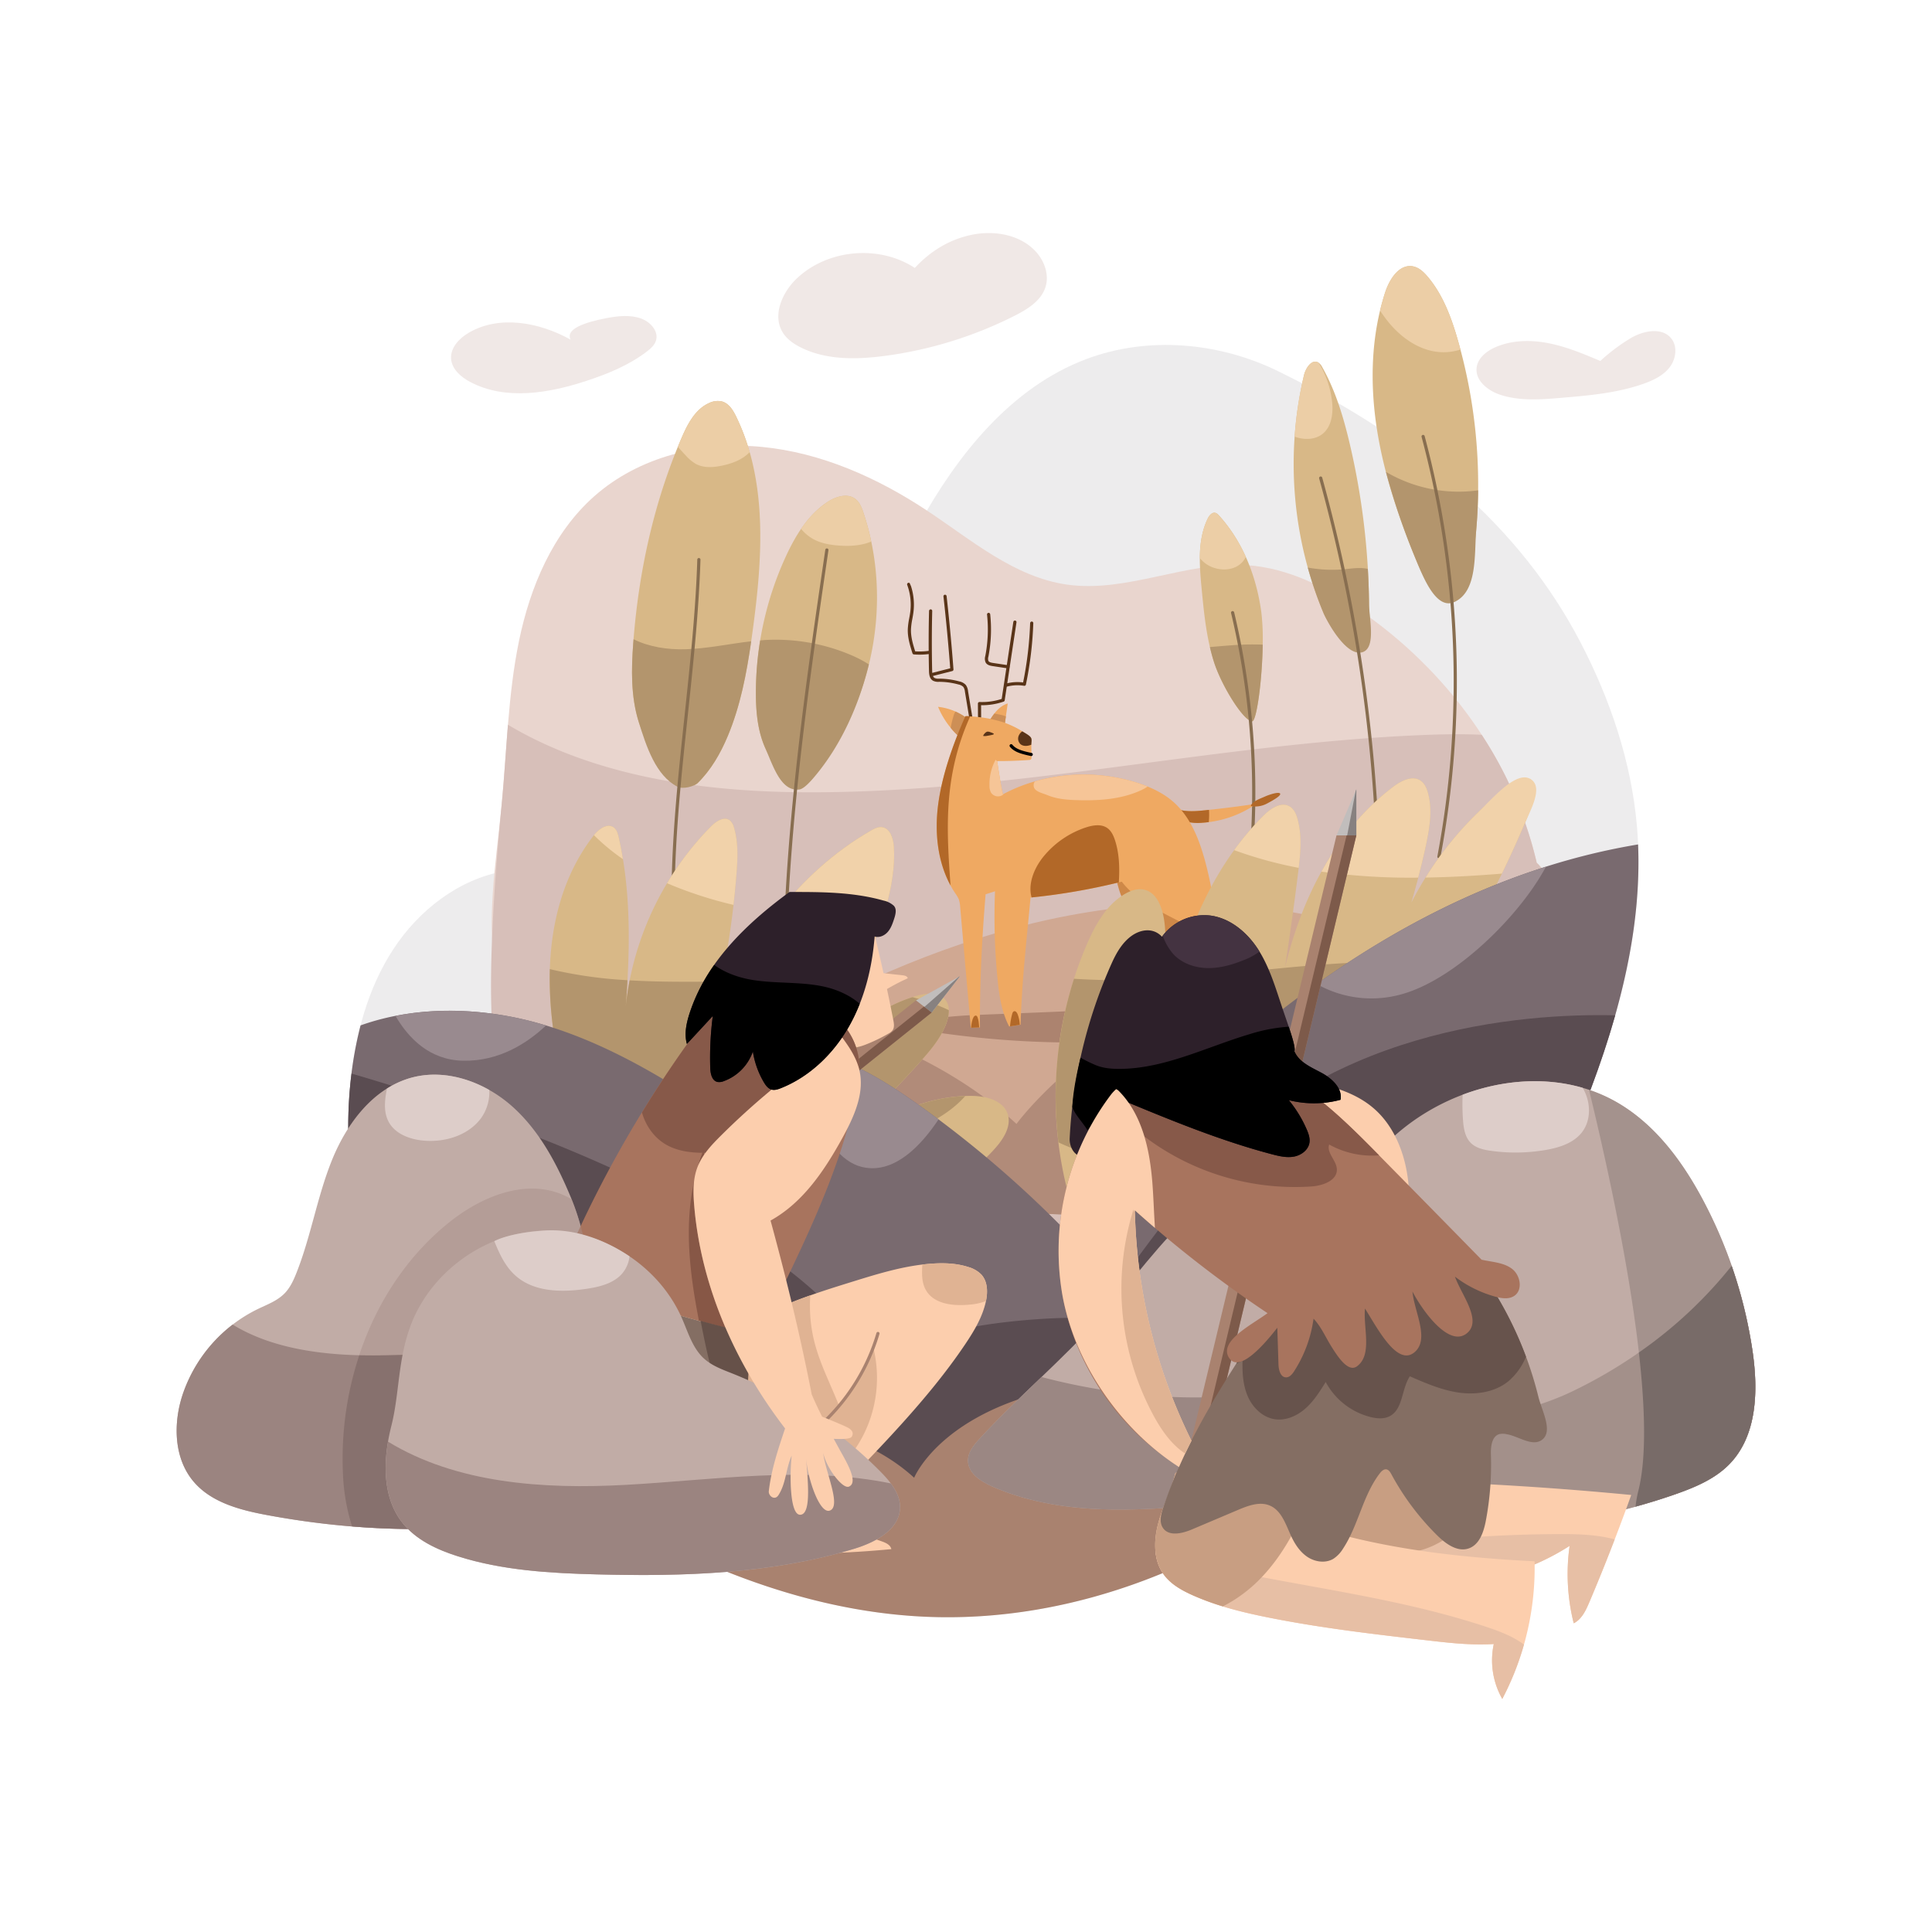 <svg xmlns="http://www.w3.org/2000/svg" width="1080" height="1080" viewBox="0 0 1080 1080">
  <title>Prehistoric Wild Animal Hunting</title>
  <g>
    <path d="M714.416,207.473c-33.052-16.175-72.707-19.72-107.15-6.762-42.043,15.815-72.044,53.475-93.741,92.81s-37.382,82.043-62.6,119.215-63.02,69.448-107.785,73.2c-20.393,1.708-41.14-2.583-61.284,1.031-25.621,4.6-47.85,21.955-62.066,43.759S198.719,578.45,196,604.34c-5.755,54.833,7.052,112.317,39.819,156.658,23.059,31.207,54.833,54.884,87.819,75.319,58.424,36.194,123.859,64.077,192.505,67.4,84.787,4.109,168.953-30.4,233.357-85.7s110.1-130.085,139.881-209.577c17.536-46.81,29.972-96.669,25.691-146.474-3.1-36.062-14.938-71.035-31.685-103.124C849.907,294.694,792.806,245.832,714.416,207.473Z" fill="#edeced"/>
    <path d="M859.066,482.393c-13.185-57.494-50.618-108.224-99.329-141.487-18.751-12.805-39.86-23.4-62.515-24.965-33.858-2.342-67.152,15.625-100.752,10.853-29.438-4.18-53.318-24.837-78.092-41.266-27.874-18.49-59.391-32.557-92.687-35.728s-68.518,5.462-93.547,27.651c-23.125,20.5-35.783,50.574-42.021,80.842s-6.754,61.377-9.747,92.135c-3.207,32.957-9.244,66.476-2.329,98.86,2.436,11.393,6.532,22.583,13.366,32.02,11.647,16.08,30.1,25.692,48.425,33.343,101.138,42.225,215.628,40.794,323.58,21.861,51.127-8.968,102.494-22.06,146.785-49.132,19.981-12.21,38.826-27.819,49.216-48.808S870.058,490.385,859.066,482.393Z" fill="#e9d5ce"/>
    <path d="M859.066,482.393a222.8,222.8,0,0,0-30.776-71.635c-11-.539-22.071-.316-33.061.136-116,4.772-230.5,32.813-346.6,31.982-56.913-.408-116.435-8.974-164.674-37.73-1.24,15.085-2.115,30.225-3.58,45.282-3.207,32.957-9.746,110.381-2.832,142.765,2.436,11.392,6.532,22.583,13.367,32.02,11.646,16.08,30.1,25.692,48.424,33.342,101.138,42.226,215.629,40.8,323.58,21.862,51.128-8.968,102.494-22.061,146.785-49.132,19.981-12.21,38.826-27.819,49.216-48.809S870.058,490.385,859.066,482.393Z" fill="#d7bfb9"/>
    <path d="M705.862,360.359c-.284,19.958-3.439,43.088-5.938,42.875-4.98-.389-17.122-20.028-21.3-33.162-.886-2.765-1.63-5.548-2.286-8.366-2.482-10.6-3.545-21.518-4.591-32.365-1.276-13.294-2.428-27.367,3.35-39.4.869-1.79,2.5-3.793,4.4-3.226a4.423,4.423,0,0,1,1.879,1.4c13.488,14.783,21.039,34.315,23.715,54.149A127.576,127.576,0,0,1,705.862,360.359Z" fill="#d8b887"/>
    <path d="M705.862,360.359c-.284,19.958-3.439,43.088-5.938,42.875-4.98-.389-17.122-20.028-21.3-33.162-.886-2.765-1.63-5.548-2.286-8.366,3.6-.284,8.011-.692,11.415-.922A143.715,143.715,0,0,1,705.862,360.359Z" fill="#b3956d"/>
    <path d="M763.145,360.214c-3.135,5.229-7.777.555-12.239-3.605s-8.768-8.438-11.121-14.065a216.34,216.34,0,0,1-10.844-132.812c.971-4.052,4.382-9.168,7.994-7.095a6.659,6.659,0,0,1,2.242,2.675c7.514,13.3,11.9,28.125,15.392,43A407.777,407.777,0,0,1,765.3,337.675C765.375,345.781,767.257,353.358,763.145,360.214Z" fill="#d8b887"/>
    <path d="M765.3,337.675c-.057-6.555-.3-13.107-.679-19.648-3.781-.924-8.232-.332-12.238.092a75.187,75.187,0,0,1-21.319-.852,212.474,212.474,0,0,0,8.717,25.277c2.353,5.627,13.11,24.927,21.928,22.009C769.331,362.032,765.375,345.781,765.3,337.675Z" fill="#b3956d"/>
    <path d="M813.029,336.5c-10.757-1.271-16.939-12.6-21.068-22.611-9.82-23.83-18.253-48.4-22.236-73.872s-3.378-51.96,4.558-76.484c2.406-7.438,7.889-16.092,15.57-14.642,3.338.632,5.986,3.138,8.183,5.728,8.612,10.143,13.32,22.99,16.982,35.783a293.469,293.469,0,0,1,10.213,105.761C824.064,309.651,821.074,324.574,813.029,336.5Z" fill="#d8b887"/>
    <path d="M826.28,274.1a80.148,80.148,0,0,1-51.528-10.308,388.843,388.843,0,0,0,17.209,50.105c4.129,10.015,11.222,27.126,21.068,22.611,13.079-6,11.035-26.852,12.2-40.337Q826.184,285.155,826.28,274.1Z" fill="#b3956d"/>
    <path d="M693.376,524.115a.94.94,0,0,1-.166-.015.887.887,0,0,1-.705-1.037,432.47,432.47,0,0,0-4.334-180.388.887.887,0,0,1,1.724-.415A434.261,434.261,0,0,1,694.246,523.4.886.886,0,0,1,693.376,524.115Z" fill="#886e50"/>
    <path d="M770.744,505.93a.886.886,0,0,1-.886-.884,895.77,895.77,0,0,0-32.435-237.574.886.886,0,0,1,1.708-.474,897.521,897.521,0,0,1,32.5,238.044.885.885,0,0,1-.885.888Z" fill="#886e50"/>
    <path d="M804.359,479.79a.864.864,0,0,1-.166-.016.886.886,0,0,1-.7-1.035,529.243,529.243,0,0,0-8.821-234.518.886.886,0,0,1,1.712-.461,531.031,531.031,0,0,1,8.85,235.308A.886.886,0,0,1,804.359,479.79Z" fill="#886e50"/>
    <path d="M816.389,195.409c-.447-1.67-.895-3.342-1.371-5-3.662-12.793-8.37-25.64-16.982-35.783-2.2-2.59-4.845-5.1-8.183-5.728-7.681-1.45-13.164,7.2-15.57,14.642-1.075,3.318-2,6.678-2.816,10.062,1.216,1.867,2.49,3.695,3.872,5.452,6.408,8.151,15.072,14.948,25.2,17.159A30.571,30.571,0,0,0,816.389,195.409Z" fill="#eccea6"/>
    <path d="M739.2,206.387a33.535,33.535,0,0,0-2.167-3.679c-.035-.019-.063-.05-.1-.071-3.612-2.073-7.023,3.043-7.994,7.095a210.8,210.8,0,0,0-5.246,34.324c.147.057.29.122.439.175,4.9,1.721,10.742,1.658,14.9-1.464,5.422-4.076,6.374-11.864,5.565-18.6A53.4,53.4,0,0,0,739.2,206.387Z" fill="#eccea6"/>
    <path d="M679.5,286.711c-1.906-.564-3.538,1.437-4.4,3.229-3.3,6.866-4.337,14.392-4.386,22.06A20.982,20.982,0,0,0,673,314.3c6.328,5.369,17.231,5.691,22.2-.961a12.662,12.662,0,0,0,1.2-2.014,87.485,87.485,0,0,0-15.035-23.2A4.427,4.427,0,0,0,679.5,286.711Z" fill="#eccea6"/>
    <path d="M894.581,201.779c-9.366-3.948-18.809-7.924-28.78-9.9s-20.629-1.843-29.936,2.247c-4.98,2.189-9.874,6.132-10.437,11.545-.737,7.105,6.237,12.655,13,14.934,10.985,3.7,22.917,2.759,34.465,1.781,15.509-1.319,31.218-2.676,45.891-7.874,5.485-1.943,11-4.581,14.556-9.187s4.542-11.629.885-16.158c-5.124-6.346-15.356-4.361-22.42-.279A106.112,106.112,0,0,0,894.581,201.779Z" fill="#f0e8e6"/>
    <path d="M384.867,435.738c-13.846-5.191-23.56-18.348-27.913-32.481s-4.053-29.249-2.945-43.994c2.949-39.276,11.429-78.3,27.01-114.48,3.338-7.752,7.58-15.959,15.27-19.439a10.865,10.865,0,0,1,7.483-.873c3.776,1.132,6.048,4.9,7.772,8.445,17.593,36.206,14.721,78.7,9.349,118.6-2.746,20.378-6.1,40.909-14.039,59.88-4.069,9.72-9.412,19.074-16.957,26.434C388.3,439.387,384.291,439.4,384.867,435.738Z" fill="#d8b887"/>
    <path d="M450.409,438.719c-10.242-2.5-18.321-10.888-22.611-20.517s-5.259-20.4-5.253-30.943A182.981,182.981,0,0,1,439.29,311.05c5.418-11.755,12.462-23.326,23.276-30.433,4.668-3.067,11.155-5.1,15.587-1.7,2.4,1.842,3.563,4.845,4.525,7.717,16.5,49.294,5.526,106.828-27.958,146.589C452.626,435.709,449.651,438.371,450.409,438.719Z" fill="#d8b887"/>
    <path d="M485.711,371.4a67.5,67.5,0,0,0-9.84-5.158,107.5,107.5,0,0,0-47.614-8.5c-1.107.055-2.21.161-3.314.249a181.967,181.967,0,0,0-2.4,29.267c-.006,10.541.96,21.316,5.253,30.943s8.67,24.574,19.11,23.111c2.536-.355,6.332-4.655,8.426-7.142C470.339,416.355,480.194,394.011,485.711,371.4Z" fill="#b3956d"/>
    <path d="M419.922,358.479c-12.293,1.409-24.473,4.105-36.844,4.464-9.841.284-20.214-1.269-28.908-5.6-.051.639-.113,1.279-.161,1.92-1.108,14.745-1.409,29.863,2.945,43.994s9.629,30.252,21.71,36.5c3.291,1.7,9.631-.367,11.233-1.927,7.545-7.36,12.888-16.714,16.957-26.434C413.888,394.582,417.319,376.546,419.922,358.479Z" fill="#b3956d"/>
    <path d="M438.766,579.2a.888.888,0,0,1-.885-.861c-2.695-92.711,11.2-187.427,23.468-270.994a.886.886,0,1,1,1.753.256c-12.252,83.5-26.14,178.131-23.448,270.686a.889.889,0,0,1-.861.913Z" fill="#886e50"/>
    <path d="M382.149,565.662a1.612,1.612,0,0,1-.238-.019c-1.245-.188-2.036-1.275-2.348-3.231C371.123,508.618,377,453.4,382.683,400c3.043-28.591,6.189-58.155,7.113-87.2a.874.874,0,0,1,.914-.859.887.887,0,0,1,.857.914c-.925,29.112-4.076,58.711-7.122,87.335-5.67,53.283-11.535,108.381-3.131,161.943a6.218,6.218,0,0,0,.13.628.875.875,0,0,1,.355-.356,1.254,1.254,0,0,1,1.514.152,1.954,1.954,0,0,1,.229,2.184A1.546,1.546,0,0,1,382.149,565.662Z" fill="#886e50"/>
    <path d="M482.678,286.632c-.962-2.872-2.12-5.875-4.525-7.717-4.432-3.4-10.919-1.365-15.587,1.7a54.157,54.157,0,0,0-14.73,15.06,23.794,23.794,0,0,0,6.526,5.533c4.7,2.663,10.206,3.506,15.6,3.828,5.7.343,11.916-.11,17.062-2.309A144.045,144.045,0,0,0,482.678,286.632Z" fill="#eccea6"/>
    <path d="M411.544,232.916c-1.724-3.546-4-7.313-7.772-8.445a10.865,10.865,0,0,0-7.483.873c-7.69,3.48-11.932,11.687-15.27,19.439-.713,1.655-1.395,3.324-2.08,4.992,1.446,1.652,2.915,3.282,4.431,4.866a23.423,23.423,0,0,0,5.659,4.715c4.3,2.311,9.52,1.977,14.3,1,5.074-1.032,10.14-2.78,14.12-6.1a19.718,19.718,0,0,0,1.611-1.525A121.445,121.445,0,0,0,411.544,232.916Z" fill="#eccea6"/>
    <path d="M358.4,623.338C450.634,557.29,557.959,503.946,671.4,505.044c58.166.557,118.843,17.3,159.389,59.014,20.452,21.043,35.045,54.051,20.043,79.269-10.389,17.46-31.5,25.154-51.377,29.386-33.249,7.083-67.472,8.086-101.47,8.206-101.387.358-202.628-6.9-303.757-14.161C365.575,664.7,336,662.4,310.541,649.1,317.706,638.042,324.873,626.985,358.4,623.338Z" fill="#d0a892"/>
    <path d="M806.62,543.611c-12.854-4.828-31.224-7.366-57.208-5.969-120.231,6.464-181.182,90.636-181.182,90.636C531.9,594.975,486.544,577,447.385,567.3c-19.931,10.754-39.373,22.51-58.266,34.94,16.469,25.471,35.374,54.455,44.353,67.312,88.073,6.207,176.235,11.673,264.508,11.362,17.2-.061,34.456-.352,51.616-1.537,33.836-30.527,77.54-70.542,77.54-70.542s13.175-24.092,4.084-44.322c-.147-.152-.289-.31-.436-.46A165.924,165.924,0,0,0,806.62,543.611Z" fill="#b18b79"/>
    <path d="M545.389,567.371a273,273,0,0,0-31.053,3.058c.833,4.648,6.527,6.322,11.2,6.992a534.309,534.309,0,0,0,167.353-2.583c3.3-.575,6.774-1.267,9.28-3.493s3.494-6.512,1.149-8.906c-1.416-1.445-3.577-1.815-5.589-2.026-10.545-1.126-21.184-.089-31.757.747C621.2,564.7,576.231,566.107,545.389,567.371Z" fill="#ac836f"/>
    <path d="M623.486,487.83a56.743,56.743,0,0,0,17.888,34.412,5.33,5.33,0,0,1,1.724,2.214,5.081,5.081,0,0,1-.236,2.8q-6.548,23.541-13.1,47.077l10.058.438c5.547-21.929,18.02-41.665,23.158-63.692a23.109,23.109,0,0,0,.807-7.244,19.145,19.145,0,0,0-3.935-9.307c-5.287-7.293-13.76-12.52-22.764-12.716C630.565,481.67,623.061,484.514,623.486,487.83Z" fill="#ce8848"/>
    <path d="M657.373,452.038c5.087,1.942,10.737,1.484,16.154.926q14.457-1.493,28.834-3.647A59.667,59.667,0,0,1,672.2,459.912a27.185,27.185,0,0,1-10.445-.991C658.419,457.8,655.345,455.54,657.373,452.038Z" fill="#efa962"/>
    <path d="M675.839,452.7c-.77.084-1.539.188-2.312.267-5.417.558-11.067,1.016-16.154-.926-2.028,3.5,1.046,5.765,4.384,6.883a27.185,27.185,0,0,0,10.445.991c1.175-.076,2.343-.2,3.508-.351A41.964,41.964,0,0,0,675.839,452.7Z" fill="#b26828"/>
    <path d="M552.025,404.661c2.8-4.725,6.052-9.823,11.3-11.415q-.99,6.988-1.984,13.987a34.091,34.091,0,0,0-8.778-1.552C552.919,405.721,553.27,405.762,552.025,404.661Z" fill="#efa962"/>
    <g>
      <path d="M552.739,405.693a34.013,34.013,0,0,1,8.6,1.54q.481-3.382.958-6.762a15.469,15.469,0,0,0-1.747-.6c-1.542-.422-3.129-.67-4.695-.985a52.655,52.655,0,0,0-3.834,5.776C553.052,405.57,552.99,405.7,552.739,405.693Z" fill="#cd8f56"/>
      <path d="M552.739,405.693c-.058,0-.115-.011-.174-.012C552.626,405.686,552.686,405.693,552.739,405.693Z" fill="#cd8f56"/>
    </g>
    <path d="M540.527,401.515c-.372.957-.744,1.879-1.17,2.765A37.636,37.636,0,0,1,535.263,411a41.964,41.964,0,0,1-3.811-4.13,45.9,45.9,0,0,1-7.072-11.752,32.932,32.932,0,0,1,9.749,2.641.549.549,0,0,1,.141.071c.443.2.9.408,1.33.639a4.276,4.276,0,0,1,.407.212c.461.231.9.479,1.347.745a15.376,15.376,0,0,1,1.365.833C539.34,400.647,539.942,401.072,540.527,401.515Z" fill="#efa962"/>
    <path d="M540.527,401.515c-.372.957-.744,1.879-1.17,2.765A37.636,37.636,0,0,1,535.263,411a41.964,41.964,0,0,1-3.811-4.13,46.083,46.083,0,0,1,1.436-6.15,9.967,9.967,0,0,1,1.241-2.961.549.549,0,0,1,.141.071c.443.2.9.408,1.33.639a4.276,4.276,0,0,1,.407.212c.461.231.9.479,1.347.745a15.376,15.376,0,0,1,1.365.833C539.34,400.647,539.942,401.072,540.527,401.515Z" fill="#cd8f56"/>
    <g>
      <path d="M547.628,410.164a.885.885,0,0,1-.886-.881l-.084-15.971a.887.887,0,0,1,.271-.641.826.826,0,0,1,.65-.249,35.211,35.211,0,0,0,12.378-1.717l6.51-43.1a.887.887,0,0,1,1.753.266l-6.591,43.632a.889.889,0,0,1-.589.706,36.879,36.879,0,0,1-12.605,2.008l.079,15.053a.887.887,0,0,1-.881.892Z" fill="#593418"/>
      <path d="M544.19,411.112a.887.887,0,0,1-.873-.742L539.4,386.637a5.7,5.7,0,0,0-.873-2.619,5.217,5.217,0,0,0-2.71-1.386,41.656,41.656,0,0,0-10.895-1.49,6.458,6.458,0,0,1-3.439-.653c-1.833-1.118-2.129-3.394-2.178-5.472-.249-11.154-.235-22.434.041-33.527a.939.939,0,0,1,.908-.864.886.886,0,0,1,.864.909c-.276,11.064-.289,22.316-.04,33.443.036,1.6.223,3.325,1.327,4a4.75,4.75,0,0,0,2.385.391,43.808,43.808,0,0,1,11.5,1.555A6.707,6.707,0,0,1,539.9,382.9a7.118,7.118,0,0,1,1.243,3.444l3.918,23.734a.884.884,0,0,1-.729,1.018A.806.806,0,0,1,544.19,411.112Z" fill="#593418"/>
      <path d="M563.449,373.626a.84.84,0,0,1-.132-.011l-8.439-1.268c-1.043-.156-2.987-.447-3.877-1.974a5.122,5.122,0,0,1-.224-3.619,78.03,78.03,0,0,0,.986-23.18.886.886,0,1,1,1.762-.187,79.754,79.754,0,0,1-1.009,23.706,3.78,3.78,0,0,0,.017,2.389c.426.731,1.57.957,2.608,1.113l8.439,1.269a.886.886,0,0,1-.131,1.762Z" fill="#593418"/>
      <path d="M562.656,383.854a.887.887,0,0,1-.228-1.743,24.672,24.672,0,0,1,9.5-.618,202.37,202.37,0,0,0,3.924-33.2.943.943,0,0,1,.916-.855.887.887,0,0,1,.855.918,204.127,204.127,0,0,1-4.127,34.32.879.879,0,0,1-1.015.695,22.9,22.9,0,0,0-9.6.456A.863.863,0,0,1,562.656,383.854Z" fill="#593418"/>
      <path d="M514.048,365.956q-1.6,0-3.191-.126a.884.884,0,0,1-.776-.616c-1.356-4.317-2.759-8.78-2.619-13.462a41.293,41.293,0,0,1,.8-6.141c.222-1.213.444-2.427.6-3.647a32.044,32.044,0,0,0-1.728-15,.886.886,0,0,1,1.365-1.014s.824,1.828.8,1.856a33.83,33.83,0,0,1,1.324,14.38c-.155,1.255-.382,2.5-.61,3.748a39.734,39.734,0,0,0-.773,5.874c-.127,4.184,1.1,8.307,2.356,12.3a39.077,39.077,0,0,0,7.907-.307.887.887,0,0,1,.249,1.756A40.815,40.815,0,0,1,514.048,365.956Z" fill="#593418"/>
      <path d="M521.329,377.9a.886.886,0,0,1-.218-1.745l10.067-2.564c-1.019-13.355-2.292-26.86-3.784-40.15a.887.887,0,1,1,1.763-.2C530.678,346.8,531.972,360.58,533,374.2a.886.886,0,0,1-.665.926l-10.788,2.747A.873.873,0,0,1,521.329,377.9Z" fill="#593418"/>
    </g>
    <path d="M682.926,570.643c-2.109.425-4.218.851-6.327,1.294a178.932,178.932,0,0,0-9.341-48.122A11.745,11.745,0,0,0,659.9,515.4c-11.858-6.2-24.619-11.947-32.808-22.528a358.019,358.019,0,0,1-51.011,8.88c-2.163,23.4-4.91,47.324-5.566,71.057-.159.018-.319.054-.461.071-2.109.32-3.332.532-5.441.851-.16.018-.319.053-.479.071-4.324-8.242-5.654-17.707-6.54-26.977a355.564,355.564,0,0,1-1.383-48.583c-1.737.55-3.491,1.117-5.246,1.666-2.074,24.815-3.315,49.629-3.173,74.426-1.719.071-3.421.124-5.122.195q-2.977-33.819-5.938-67.619a15.216,15.216,0,0,0-.833-4.361,17.708,17.708,0,0,0-1.843-3.1c-9.607-14.216-11.84-32.419-9.643-49.434,2.181-17.034,8.42-33.234,15.173-49.611a71.811,71.811,0,0,1,21.34,3.385c6.824,2.34,13.223,6.328,15.527,8.9q.079,5.317.159,10.67a1.665,1.665,0,0,1-.248,1.063,1.581,1.581,0,0,1-1.17.408c-5.937.443-11.875.638-17.813.62,1.135,6.683,1.861,12.709,3.3,18.558,21.961-11.787,49.4-14.251,73.947-6.753,7.781,2.375,15.42,5.778,21.5,11.2,9.323,8.33,14.144,20.525,17.441,32.578C681.491,510.078,682.217,540.547,682.926,570.643Z" fill="#efa962"/>
    <path d="M852.214,460.627c-10,23.183-20.756,46.243-35.307,66.874-22.458,31.816-53.174,56.825-84.618,79.8-25.612,18.717-52.092,36.459-80.753,50.018-17.76,8.419-36.318,15.172-53.3,14.038a214.748,214.748,0,0,1,9.518-143.906c4.715-10.794,10.83-21.712,20.986-27.686,3.084-1.807,6.683-3.119,10.21-2.552,8.667,1.418,11.556,12.266,12.265,21.022a501.127,501.127,0,0,1,1.046,56.754,279.557,279.557,0,0,1,7.161-34.74c6.416-23.184,16.395-45.606,30.486-65.014.2-.266.425-.585.673-.94a158.933,158.933,0,0,1,15.864-18.487c3.917-3.9,9.784-7.834,14.516-4.98,2.429,1.453,3.634,4.289,4.378,7,2.411,8.685,1.737,17.849.709,26.835a4.651,4.651,0,0,0-.071.479c-.088.762-.177,1.506-.265,2.251-2.181,17.849-4.7,35.662-7.392,53.457a239.041,239.041,0,0,1,9.483-30.362c10.723-27.473,27.615-53.05,51.189-70.792,4.449-3.35,10.67-6.434,15.225-3.226,2.162,1.507,3.279,4.112,3.988,6.665,2.623,9.34,1.028,19.284-.957,28.784-2.3,10.989-5.14,21.855-8.295,32.631a192.749,192.749,0,0,1,37.558-50.692c8.331-8.012,17.76-15.474,28.927-18.451C859.056,443.363,855.67,452.6,852.214,460.627Z" fill="#d8b887"/>
    <path d="M645.593,651.613c5.032.491,10.074.865,15.119,1.165C685.884,639.905,709.44,624,732.283,607.3c27.519-20.115,54.484-41.774,75.84-68.2-49.533-4.959-100.172,4.035-150.371,7.537a283.078,283.078,0,0,0-5.494,28.458c.3-9.377.428-18.751.29-28.121a391.033,391.033,0,0,1-52.178.163,215.871,215.871,0,0,0-8.7,91.436C608.431,646.584,627.09,649.8,645.593,651.613Z" fill="#b3956d"/>
    <path d="M641.514,439.69c-2.262-.921-4.566-1.736-6.893-2.448a99.736,99.736,0,0,0-55.552-.6c-1.089.291-1.256,1.612-1.255,2.437,0,3.387,4.708,4.158,7.855,5.47,5.109,2.125,10.749,2.555,16.284,2.731,12.238.391,24.861-.409,35.974-5.556A22.328,22.328,0,0,0,641.514,439.69Z" fill="#f6c597"/>
    <g>
      <path d="M855.439,435.411c-7.912-4.553-20.6,10.427-28.92,18.448a191.413,191.413,0,0,0-29.621,36.7c14.257-.216,28.538-1.04,42.683-2.2,4.46-9.125,8.615-18.413,12.63-27.734C855.672,452.6,863.013,439.769,855.439,435.411Z" fill="#f1d2aa"/>
      <path d="M792.784,490.612c1.62-6.2,3.141-12.423,4.459-18.7,1.992-9.492,3.581-19.446.972-28.786-.71-2.547-1.832-5.145-3.991-6.663-4.553-3.2-10.782-.116-15.231,3.232-16.75,12.6-30.112,29.173-40.3,47.56A363.964,363.964,0,0,0,792.784,490.612Z" fill="#f1d2aa"/>
      <path d="M726.05,484.661a4.651,4.651,0,0,0-.071.479,230.981,230.981,0,0,1-36.069-9.908c.2-.266.425-.585.673-.94a158.933,158.933,0,0,1,15.864-18.487c3.917-3.9,9.784-7.834,14.516-4.98,2.429,1.453,3.634,4.289,4.378,7C727.752,466.511,727.078,475.675,726.05,484.661Z" fill="#f1d2aa"/>
    </g>
    <path d="M313.424,597.222c-10.564-44.066-9.382-94.286,18.389-130.1,2.762-3.563,7.63-7.226,11.267-4.564,1.721,1.262,2.338,3.512,2.808,5.594,7.654,33.886,6.151,69.137,3.134,103.743a169.411,169.411,0,0,1,48.51-110c2.843-2.858,7.336-5.747,10.507-3.255a7.754,7.754,0,0,1,2.286,4.046c2.476,8.332,2.047,17.222,1.371,25.887a498.325,498.325,0,0,1-26.267,125.177c15.476-59.913,47.856-118.7,101.523-149.5,1.8-1.032,3.751-2.06,5.816-1.894,4.728.377,6.643,6.261,6.922,11,.695,11.7-1.458,23.4-4.657,34.665C483.6,548.28,459.182,583.472,442.9,622.014c15.433-28.894,38.162-56.526,69.691-65.415,5.63-1.591,12.805-2.034,16.2,2.737,2.29,3.223,1.847,7.645.645,11.414-2.778,8.722-8.884,15.933-15,22.752-15.826,17.659-32.653,34.389-49.467,51.109,22.822-17.394,49.524-32.188,78.221-32,8.01.057,17.53,2.474,20.094,10.064,2.108,6.231-1.645,12.885-5.879,17.92-11.05,13.144-26.1,22.175-40.851,30.959-11.793,7.024-23.981,14.188-37.561,16.181-11.818,1.732-23.859-.6-35.358-3.827a229.23,229.23,0,0,1-93.941-52.779C344.766,626.542,339.635,620.281,313.424,597.222Z" fill="#d8b887"/>
    <g>
      <path d="M345.888,468.156c-.47-2.082-1.087-4.332-2.808-5.594-3.545-2.6-8.256.821-11.051,4.3a115.252,115.252,0,0,0,16.2,13.408C347.565,476.214,346.8,472.174,345.888,468.156Z" fill="#f1d2aa"/>
      <path d="M447.014,512.994c16.541,2.608,35.5,4.172,48.338-6.143,3.015-10.906,5.009-22.2,4.338-33.488-.279-4.739-2.194-10.623-6.922-11-2.065-.166-4.021.862-5.816,1.894-20.693,11.877-38.2,27.925-52.82,46.58Q440.594,511.991,447.014,512.994Z" fill="#f1d2aa"/>
      <path d="M411.7,488.581c.676-8.665,1.1-17.555-1.371-25.887a7.754,7.754,0,0,0-2.286-4.046c-3.171-2.492-7.664.4-10.507,3.255A166.116,166.116,0,0,0,372.9,493.746a229.488,229.488,0,0,0,37.137,12.1Q411.011,497.228,411.7,488.581Z" fill="#f1d2aa"/>
    </g>
    <path d="M539.56,612.707c-27.318,1.009-52.739,15.246-74.595,31.9,16.814-16.72,33.641-33.45,49.467-51.109,6.112-6.819,12.218-14.03,15-22.752a18.842,18.842,0,0,0,.977-6.043,81.5,81.5,0,0,0-7.949-3.362c-4.08-1.488-8.212-2.767-12.372-3.936-30.219,9.617-52.169,36.49-67.188,64.605,10.249-24.257,23.717-47.188,35.145-70.888-22.253-2.729-45.153-2.726-68.03-2.5a293.063,293.063,0,0,0-14.763,33.64q4.592-16.639,8.017-33.572c-17.246.179-34.434.314-51.283-.672q-1.413,7.136-2.184,14.375.556-7.221.964-14.455a245.085,245.085,0,0,1-43.4-6.186,211.307,211.307,0,0,0,6.06,55.467c26.211,23.059,31.342,29.32,36.266,33.911A227.084,227.084,0,0,0,376.871,652.8c2.158.258,4.317.486,6.477.666,37.792,3.147,75.77-4.519,111.863-16.165C511.494,632.048,528.313,625.4,539.56,612.707Z" fill="#b3956d"/>
    <path d="M552.109,408.985a4.332,4.332,0,0,1,1.687.388,7.225,7.225,0,0,1,1.709.749c.267.447-.772.651-1.281.757-.768.166-1.54.313-2.314.436a6.219,6.219,0,0,1-2.265.09C549.375,411.22,550.875,409.025,552.109,408.985Z" fill="#593418"/>
    <path d="M576.461,422.635a.843.843,0,0,1-.172-.017c-1.28-.253-2.584-.556-3.875-.9-2.77-.739-5.87-1.826-7.859-4.279a.886.886,0,1,1,1.376-1.118c1.67,2.06,4.446,3.019,6.942,3.685,1.254.338,2.518.632,3.758.878a.886.886,0,0,1-.17,1.755Z"/>
    <path d="M511.382,149.777c-19.914-13.07-48.689-10.5-65.972,5.894-8.189,7.766-13.807,20.668-7.817,30.237,2.355,3.759,6.165,6.391,10.138,8.364,14.1,6.994,30.66,6.769,46.271,4.756a226.5,226.5,0,0,0,73.374-22.623c7.136-3.624,14.655-8.31,17.062-15.941,2.185-6.926-.63-14.713-5.589-20.015-8.575-9.174-22.519-11.67-34.856-9.345S520.531,139.869,511.382,149.777Z" fill="#f0e8e6"/>
    <path d="M318.974,189.858c-17.411-9.71-39.8-13.911-56.987-3.824-5.315,3.123-10.264,8.378-9.824,14.526.417,5.83,5.5,10.218,10.668,12.951,19.754,10.455,43.974,6.333,65.2-.67,11.893-3.922,23.676-8.757,33.614-16.38,2.125-1.625,4.251-3.515,5.046-6.068,1.632-5.221-3.121-10.46-8.265-12.317-6.163-2.223-12.978-1.468-19.413-.236C327.3,180.082,315.866,183.829,318.974,189.858Z" fill="#f0e8e6"/>
    <path d="M560.673,444.008c-1.426-5.826-2.144-11.829-3.281-18.463-.279-.274-.555-.554-.862-.805a28.817,28.817,0,0,0-3.4,14.593,7.778,7.778,0,0,0,.856,3.742,4.667,4.667,0,0,0,6.549,1.28,4.578,4.578,0,0,0,.605-.584C560.988,443.853,560.829,443.927,560.673,444.008Z" fill="#f6c597"/>
    <path d="M542.325,400.512a6.568,6.568,0,0,0-2.732-.111c-6.939,15.681-13.084,33.244-15.186,49.6-1.966,15.28-.353,31.494,6.945,44.94C529.1,463.564,527.263,433.976,542.325,400.512Z" fill="#b26828"/>
    <path d="M915.7,472.046c-106.114,17.662-195.72,81.155-269.236,154.5-19.868,19.82-40,42.921-41.629,70.938a612.049,612.049,0,0,0-92.424-80.654c-26.254-18.63-56.909-35.849-88.8-31.48-10.478,1.433-22.507,7.695-22.529,18.27-.008,4,1.8,7.765,3.8,11.233A89.936,89.936,0,0,0,428.3,641.444c-39.018-27.333-78.923-55.1-124.59-68.666-33.078-9.823-70.138-11.012-102.154.431A210.427,210.427,0,0,0,196,604.34c-5.755,54.833,7.052,112.317,39.819,156.658,23.059,31.207,54.833,54.884,87.819,75.319q4.044,2.5,8.138,4.949c14.334,3.823,28.958,6.78,43.5,9.708,47.61,9.59,95.562,19.217,144.124,19.712,58.646.6,116.635-12.141,173.039-28.2,14.594-4.156,29.23-8.607,43.711-13.531q6.8-5.321,13.354-10.931c64.407-55.3,110.1-130.085,139.881-209.577C905.736,564.792,917.642,518.486,915.7,472.046Z" fill="#796a6f"/>
    <path d="M512.413,616.83c-19.517-13.849-41.466-26.911-64.548-30.911,2.547,19.9,10.958,63.146,36.19,66.859,16.456,2.421,30.589-12.011,40.6-27.029Q518.59,621.213,512.413,616.83Z" fill="#998a8f"/>
    <path d="M736.044,550.043a61.978,61.978,0,0,0,46.749,5.942c30.534-8,67-44.358,81.379-71.475C818.023,499.138,775.321,522.123,736.044,550.043Z" fill="#998a8f"/>
    <path d="M833.823,720.133c22.555-34.946,40.972-72.749,55.56-111.689,5.02-13.4,9.614-27.053,13.524-40.879-51.272-1.205-167.028,6.9-236.871,96.013-91.73,117.043-82.27,129.106-82.27,129.106l165.748-5.333Z" fill="#5a4c51"/>
    <path d="M692.437,842.483c14.594-4.156,29.23-8.607,43.711-13.531q6.8-5.321,13.354-10.931c54.142-46.484,95.057-106.742,124.414-171.989a49.876,49.876,0,0,0-23.089-2.705c-83.217,8.755-167.909,111.282-167.909,111.282s-27.151-23.142-106.409-16.918-86.258,29.225-86.258,29.225c-38.4-85.294-224.7-146.645-293.736-166.786-.173,1.4-.366,2.806-.513,4.21-3.763,35.856.414,72.842,12.915,106.548,6.127,12.681,11.222,23.653,12.473,27.438A196.289,196.289,0,0,0,235.821,761c23.059,31.207,54.833,54.884,87.819,75.319q4.044,2.5,8.138,4.949c14.334,3.823,28.958,6.78,43.5,9.708,47.61,9.59,95.562,19.217,144.124,19.712C578.044,871.288,636.033,858.545,692.437,842.483Z" fill="#5a4c51"/>
    <g>
      <polygon points="512.051 559.206 209.173 801.032 215.605 810.393 520.798 566.015 512.051 559.206" fill="#a9826f"/>
      <polygon points="512.051 559.206 520.798 566.015 536.619 545.695 512.051 559.206" fill="#c1bdbc"/>
      <polygon points="520.798 566.015 536.619 545.695 535.849 546.117 516.75 562.865 520.798 566.015" fill="#878180"/>
      <polygon points="516.496 562.666 212.597 806.016 215.605 810.393 520.798 566.015 516.496 562.666" fill="#7d5a4a"/>
    </g>
    <path d="M704.054,774.726c-163.818-21.14-193.038,51.344-193.038,51.344-53.78-49.187-160.167-35.314-229.619-19.016a447.24,447.24,0,0,0,42.243,29.263c58.424,36.194,123.859,64.077,192.505,67.4,84.787,4.109,168.953-30.4,233.357-85.7a416.825,416.825,0,0,0,34.3-33.091C761.973,782.167,735.7,778.809,704.054,774.726Z" fill="#a9826f"/>
    <g>
      <path d="M773.144,641.155c33.306-34.913,90.37-49,131.824-24.306,20.8,12.4,35.735,32.721,47.089,54.112a260.651,260.651,0,0,1,27.628,84.36c3.215,22.026,2.618,47.124-12.889,63.1-8.049,8.29-19.076,12.925-29.974,16.764-48.107,16.936-99.65,22.374-150.649,21.822-13.485-.147-27.745-.94-38.973-8.411-12.508-8.32-18.805-23.427-21.532-38.2-5.565-30.141,1.012-61.517,13.193-89.643S768.613,667.222,773.144,641.155Z" fill="#c1aca6"/>
      <path d="M822.159,638.871c2.895,2.907,7.181,3.866,11.244,4.437a99.377,99.377,0,0,0,30.892-.514c7.313-1.281,14.939-3.675,19.67-9.4,5.761-6.963,5.41-17.5.744-25.3-21.623-6.249-45.4-4.3-67.081,3.875a123.414,123.414,0,0,0,.2,14.173C818.166,630.71,818.927,635.626,822.159,638.871Z" fill="#ddcdc9"/>
      <path d="M966.8,818.419c15.507-15.974,16.1-41.072,12.889-63.1A260.425,260.425,0,0,0,968.009,707.6c-14.965,18.957-43.356,48.164-88.913,70.111-44.041,21.215-109.686,22.335-155.052,19.853a119.345,119.345,0,0,0,1.624,12.835c2.727,14.772,9.024,29.879,21.532,38.2,11.228,7.471,25.488,8.264,38.973,8.411,51,.552,102.542-4.886,150.649-21.822C947.72,831.344,958.747,826.709,966.8,818.419Z" fill="#a3908a"/>
      <path d="M952.057,670.961c-11.354-21.391-26.29-41.715-47.089-54.112a85.732,85.732,0,0,0-16.693-7.633c15.384,63.381,39.386,176.539,27.647,223.816a66.086,66.086,0,0,0-1.647,9.17c7.585-2.089,15.111-4.4,22.547-7.019,10.9-3.839,21.925-8.474,29.974-16.764,15.507-15.974,16.1-41.072,12.889-63.1A260.651,260.651,0,0,0,952.057,670.961Z" fill="#a4928d"/>
      <path d="M979.685,755.321q-.426-2.916-.922-5.823c-.1-.578-.209-1.155-.311-1.733-.241-1.369-.485-2.736-.749-4.1-.125-.644-.261-1.288-.39-1.932-.263-1.307-.529-2.614-.812-3.917-.138-.63-.283-1.26-.424-1.888-.3-1.335-.606-2.666-.927-3.994q-.212-.867-.428-1.734-.522-2.092-1.075-4.175-.2-.758-.407-1.515-.612-2.235-1.262-4.462c-.116-.4-.231-.8-.349-1.194q-.731-2.457-1.51-4.9c-.078-.245-.154-.493-.233-.739q-.909-2.818-1.877-5.618a245.149,245.149,0,0,1-51.864,48.45c3.513,31,4.281,58.848-.223,76.986a66.086,66.086,0,0,0-1.647,9.17c.029-.008.058-.017.087-.024,2.933-.808,5.853-1.662,8.766-2.541,1-.306,2.011-.6,3.013-.918,1.084-.339,2.164-.688,3.244-1.038,2.486-.81,4.969-1.629,7.437-2.5,10.9-3.839,21.925-8.474,29.974-16.764C982.3,802.445,982.9,777.347,979.685,755.321Z" fill="#786b68"/>
    </g>
    <g>
      <path d="M742.512,649.984c-26.585-4.438-53.442,8.369-73.746,26.1s-35.773,40.216-53.7,60.345c-21.217,23.828-45.892,44.355-67.481,67.848-3.209,3.492-6.535,7.521-6.492,12.262.062,6.881,6.968,11.485,13.256,14.273C591.971,847.5,635,844.87,675.962,840.918c45.658-4.4,91.983-10.268,133.922-28.844,8.378-3.708,16.958-8.288,21.726-16.11,5.05-8.287,4.882-18.7,3.483-28.3C827.536,715.825,789.891,657.892,742.512,649.984Z" fill="#c1aca6"/>
      <path d="M831.61,795.964c5.05-8.287,4.882-18.7,3.483-28.3-7.557-51.835-45.2-109.768-92.581-117.676a65.034,65.034,0,0,0-7.979-.819c-10.747,38.79-28.239,124.069,6.324,178.691.9,1.416,1.805,2.77,2.717,4.091,22.788-4.347,45.111-10.483,66.31-19.873C818.262,808.366,826.842,803.786,831.61,795.964Z" fill="#ae9792"/>
      <path d="M685.2,663.854c.209,6.489,1.972,12.509,6.9,16.566,5.369,4.419,12.923,4.913,19.861,4.433a93.91,93.91,0,0,0,22.979-4.523c7.732-2.553,15.807-6.826,18.641-14.463,1.567-4.22,1.249-8.715-.049-13.07a70.973,70.973,0,0,0-11.017-2.813C722.605,646.661,702.544,653.01,685.2,663.854Z" fill="#ddcdc9"/>
      <path d="M831.61,795.964c5.05-8.287,4.882-18.7,3.483-28.3a162.379,162.379,0,0,0-8.44-32.588c-30,15.828-82.787,40.161-131.4,44.817-46.56,4.459-88.582-3.649-113.026-10.146-11.771,11.292-23.607,22.526-34.64,34.531-3.209,3.492-6.535,7.521-6.492,12.262.062,6.881,6.968,11.485,13.256,14.273C591.971,847.5,635,844.87,675.962,840.918c45.658-4.4,91.983-10.268,133.922-28.844C818.262,808.366,826.842,803.786,831.61,795.964Z" fill="#9b8783"/>
      <path d="M835.093,767.66c-.216-1.487-.464-2.979-.73-4.472-.1-.566-.215-1.134-.322-1.7-.172-.907-.349-1.814-.538-2.724q-.231-1.1-.48-2.2c-.158-.709-.324-1.419-.492-2.13-.206-.862-.415-1.724-.636-2.586-.128-.5-.263-.994-.395-1.491-1.361-5.106-2.974-10.209-4.839-15.261l-.008-.023c-24.418,12.885-63.94,31.4-104.018,40.358,2.753,18.774,8.365,36.848,18.222,52.426.9,1.416,1.805,2.77,2.717,4.091q8.435-1.608,16.773-3.57c.079-.019.159-.034.237-.053q3.855-.915,7.681-1.922c.254-.065.509-.124.763-.19,2.387-.63,4.761-1.3,7.131-1.985.409-.12.821-.225,1.23-.345,2.208-.649,4.4-1.34,6.593-2.041.559-.178,1.124-.341,1.682-.522,2.08-.679,4.144-1.4,6.208-2.133.655-.23,1.317-.441,1.97-.678,2.052-.743,4.088-1.536,6.123-2.332.649-.254,1.3-.486,1.953-.744q4.008-1.608,7.966-3.358c8.378-3.708,16.958-8.288,21.726-16.11C836.66,787.677,836.492,777.263,835.093,767.66Z" fill="#7d6763"/>
      <g>
        <polygon points="747.116 466.991 656.696 843.873 667.522 847.307 758.202 466.991 747.116 466.991" fill="#a9826f"/>
        <polygon points="747.116 466.991 758.202 466.991 758.202 441.237 747.116 466.991" fill="#c1bdbc"/>
        <polygon points="758.202 466.991 758.202 441.237 757.854 442.044 753.072 466.991 758.202 466.991" fill="#878180"/>
        <polygon points="752.749 466.991 662.459 845.7 667.522 847.307 758.202 466.991 752.749 466.991" fill="#7d5a4a"/>
      </g>
    </g>
    <path d="M699.443,449.851c1.738-2.38,4.889-3.325,7.575-4.538s7.943-2.86,8.584-1.667c.651,1.211-4.409,3.979-7.015,5.367a13.916,13.916,0,0,1-8.536,1.724C699.635,450.674,698.992,450.469,699.443,449.851Z" fill="#b26828"/>
    <path d="M618.965,462.865c-3.315-2.321-7.84-1.634-11.693-.4a51.446,51.446,0,0,0-24.046,16.485c-5.143,6.356-8.7,15.1-6.558,22.72a358.024,358.024,0,0,0,48.765-8.418c.478-8.009.324-16.038-2.161-23.6C622.422,467.059,621.2,464.426,618.965,462.865Z" fill="#b26828"/>
    <path d="M319.312,669.843c-7.813-18.912-17.6-37.589-32.845-51.241s-36.876-21.56-56.606-16.13C208.6,608.322,193.875,628,185.6,648.438s-11.73,42.553-19.855,63.052c-1.636,4.139-3.528,8.3-6.635,11.488-4.067,4.18-9.757,6.258-15.013,8.787a82.491,82.491,0,0,0-41.973,47.709c-5.4,16.236-4.983,35.657,6.066,48.718,9.941,11.751,26.032,15.933,41.166,18.751,44.4,8.27,90.072,10.294,134.862,4.5,8.567-1.11,17.341-2.588,24.738-7.052,8.9-5.366,14.875-14.531,19.061-24.042,10.4-23.629,11.315-50.56,7.121-76.029S328.767,692.724,319.312,669.843Z" fill="#c1aca6"/>
    <path d="M229.861,602.472a50.6,50.6,0,0,0-13.549,6.062c-1.257,6.321-2.047,13.016.966,18.609,3.605,6.688,11.662,9.715,19.226,10.439,12,1.149,25.075-2.738,32.308-12.383a24.934,24.934,0,0,0,4.706-15.881C260.175,601.766,244.5,598.444,229.861,602.472Z" fill="#ddcdc9"/>
    <path d="M570.056,572.876c-2.109.32-3.332.532-5.441.851a37.1,37.1,0,0,1,1.205-6.93c.16-.6.425-1.294,1.028-1.489.886-.283,1.631.727,1.985,1.6A18.593,18.593,0,0,1,570.056,572.876Z" fill="#b26828"/>
    <path d="M631.11,578.613a.883.883,0,0,1-.884-.945l.02-.3a.869.869,0,0,1-.1-.362.884.884,0,0,1,.166-.569c.277-3.71.776-7.556,2.9-10.709a1.906,1.906,0,0,1,1.459-.907,1.265,1.265,0,0,1,.735.235,1.585,1.585,0,0,1,.6,1.068,20.085,20.085,0,0,1-1.2,11.325.874.874,0,0,1-.864.542l-1.811-.092c-.126.163-.266.31-.386.437A.889.889,0,0,1,631.11,578.613Zm1-2.485,1.292.065a18.347,18.347,0,0,0,.985-9.007C632.822,569.785,632.366,572.984,632.114,576.128Z"/>
    <path d="M678.816,575.094c-.1,0-.213,0-.326-.015a.887.887,0,0,1-.781-.686,21.009,21.009,0,0,1,.259-10.378.881.881,0,0,1,.764-.641.863.863,0,0,1,.877.476,16.114,16.114,0,0,1,1.674,8.883A2.4,2.4,0,0,1,678.816,575.094Zm.275-7.687a19.292,19.292,0,0,0,.179,5.785.94.94,0,0,0,.25-.637A14.318,14.318,0,0,0,679.091,567.407Z"/>
    <path d="M488.821,522.291q5.854,23.857,10.555,47.981c.37,1.9.691,4.029-.4,5.623a7.079,7.079,0,0,1-2.41,1.943,92.218,92.218,0,0,1-12.722,6.12c-3.306,1.288-7.126,2.358-10.285.746-3.891-1.99-4.912-7.029-5.1-11.395C467.626,554.548,474.554,534.814,488.821,522.291Z" fill="#fccead"/>
    <path d="M491.981,543.825q6.328.686,12.657,1.375c1.162.126,2.619.519,2.777,1.678a124.941,124.941,0,0,0-15.032,8.094q-.368-5.989-.733-11.98C491.9,543.273,492.149,543.555,491.981,543.825Z" fill="#fccead"/>
    <path d="M430.157,776.919a401.848,401.848,0,0,1-121.732-43.991,3.384,3.384,0,0,1-1.92-5.164,649.344,649.344,0,0,1,86.958-156.845c14.574-11,33.378-17.468,51.3-13.991s34,18.445,35.455,36.645c.458,5.738-.474,11.5-1.6,17.14-9.483,47.455-32.743,90.8-53.385,134.572a7.412,7.412,0,0,0-.258,7.334C428.223,761.874,431.471,771.129,430.157,776.919Z" fill="#a8745e"/>
    <g>
      <path d="M393.572,645.589c-.021-1.1-.055-2.2-.043-3.3-1.24,3.084-2.314,6.182-3.254,9.288A33.921,33.921,0,0,1,393.572,645.589Z" fill="#875746"/>
      <path d="M438.875,798.521c-27.633-35.922-47.009-79.2-50.811-124.616a68.311,68.311,0,0,1-.053-13.593c-6.423,29.419-1.169,59.367,4.472,86.825,5.15,25.06,12.359,53.089,34.562,65.8a14.647,14.647,0,0,0,6.871,2.138Q436.115,806.715,438.875,798.521Z" fill="#875746"/>
    </g>
    <path d="M412.272,743.9c19.218-13.4,42-20.529,64.369-27.467,14.643-4.541,29.456-9.113,44.757-10.087,6.712-.426,13.566-.139,19.962,1.947a16.369,16.369,0,0,1,7.281,4.251c3.474,3.867,3.589,9.723,2.509,14.81-1.858,8.746-6.564,16.6-11.553,24.023-10.523,15.658-22.614,30.2-35.234,44.225-17.45,19.383-35.938,37.807-54.413,56.217a191.251,191.251,0,0,1,43.091,9.856c2.229.789,4.762,1.976,5.218,4.3a551.822,551.822,0,0,1-73.888,2.153c-5.393-.2-10.994-.545-15.727-3.14,8.2-14.6,16.406-29.2,27.676-43.835a207.132,207.132,0,0,1-76.457,2.494c-11.2-1.734-22.428-4.457-32.316-10s-18.393-14.207-21.915-24.984c-2.733-8.365-2.339-17.451-.874-26.13a125.571,125.571,0,0,1,19.1-47.482c9.354,6.33,20.361,9.665,31.179,12.912C373.7,733.558,392.367,739.161,412.272,743.9Z" fill="#fccead"/>
    <path d="M453.451,824.528l-15.027-94.78A144.1,144.1,0,0,0,412.272,743.9c-19.9-4.741-38.573-10.344-57.239-15.946-10.818-3.247-21.825-6.582-31.179-12.912a125.571,125.571,0,0,0-19.1,47.482c-1.465,8.679-1.859,17.765.874,26.13,3.522,10.777,12.028,19.435,21.915,24.984s21.113,8.271,32.316,10a207.132,207.132,0,0,0,76.457-2.494c-1.253,1.627-2.456,3.254-3.639,4.881Z" fill="#846e63"/>
    <path d="M439.794,798.521a264.407,264.407,0,0,1-33.246-56.248q-7.55-1.89-14.9-3.917.86,4.427,1.756,8.781c5.15,25.06,12.359,53.089,34.563,65.8a14.644,14.644,0,0,0,6.87,2.138Q437.035,806.715,439.794,798.521Z" fill="#665149"/>
    <path d="M470.444,789.5c-4.822-13.192-11.7-25.659-15.172-39.266a82.514,82.514,0,0,1-2.3-26.1,202.628,202.628,0,0,0-27.284,11.656c-7.129,16.689-8.664,35.542-6.9,53.689,1.091,11.26,3.473,22.639,9.238,32.375.168.284.35.559.525.842,2.6-.475,5.19-.964,7.769-1.539-1.571,2.039-3.068,4.078-4.529,6.115,5.771,7.154,13.74,12.584,22.763,13.925a22.493,22.493,0,0,0,5.916.121q6.693-6.7,13.33-13.447C477.561,815.478,474.929,801.766,470.444,789.5Z" fill="#e0b393"/>
    <path d="M541.36,708.3c-6.4-2.086-13.25-2.373-19.962-1.947q-2.921.186-5.818.542c-.258,5.064-.44,10.051,2.041,14.342,4.535,7.846,15.356,8.94,24.375,8.054a32.253,32.253,0,0,0,9.166-1.994c1.066-5.074.94-10.894-2.521-14.746A16.369,16.369,0,0,0,541.36,708.3Z" fill="#e0b393"/>
    <path d="M462.47,826.1c21.787-15.9,32.662-44.934,25.68-73.035,0,0-8.516,27.087-43.879,58.6-4.808,4.284,5.643,11.879,10.706,15.852S467.949,832.648,462.47,826.1Z" fill="#e0b393"/>
    <path d="M423.825,858.3h0a6.067,6.067,0,0,1-1.06-.118,140.56,140.56,0,0,1-27.895-8.308,4.665,4.665,0,0,1-2.019-1.333c-.773-1-1.2-2.811,1.127-5.8a160.615,160.615,0,0,0,20.338-33.921.881.881,0,0,1,.664-.515c9.252-1.539,16.491.313,20.522,5.265,3.282,4.028,4.454,9.917,3.215,16.153-1.088,5.478-3.717,10.418-6.26,15.2l-6.29,11.818a3.135,3.135,0,0,1-.854,1.112A2.437,2.437,0,0,1,423.825,858.3Zm-8.084-48.322a162.429,162.429,0,0,1-20.366,33.855c-.737.943-1.862,2.669-1.124,3.621a3.29,3.29,0,0,0,1.3.784,138.858,138.858,0,0,0,27.538,8.2,2.008,2.008,0,0,0,1.164-.01,1.832,1.832,0,0,0,.348-.521l6.291-11.821c2.483-4.665,5.049-9.487,6.087-14.709,1.135-5.716.1-11.069-2.851-14.689C430.545,810.291,424.2,808.667,415.741,809.978Z"/>
    <path d="M440.7,810.871a.887.887,0,0,1-.452-1.65,111.279,111.279,0,0,0,49.68-64.04.886.886,0,1,1,1.7.5,113.073,113.073,0,0,1-50.479,65.072A.887.887,0,0,1,440.7,810.871Z" fill="#a9826f"/>
    <path d="M328.021,820.348a116.7,116.7,0,0,0,9.315-41.994,77.64,77.64,0,0,0-16.871-10.437c-33.255-14.957-71.454-10.76-107.915-10.26-28.323.392-59.052-2.8-82.493-17.215a82.572,82.572,0,0,0-27.929,39.032c-5.4,16.236-4.983,35.657,6.066,48.718,9.941,11.751,26.032,15.933,41.166,18.751,44.4,8.27,90.072,10.294,134.862,4.5,8.567-1.11,17.341-2.588,24.738-7.052C317.858,839.024,323.835,829.859,328.021,820.348Z" fill="#9b8480"/>
    <g opacity="0.5">
      <path d="M335.142,744.319c-4.165-25.285-6.353-51.209-15.63-73.969a45.419,45.419,0,0,0-5.7-2.8c-20.9-8.5-44.945,1.563-62.576,15.642-41.19,32.893-61.9,87.567-59.547,140.225a111.708,111.708,0,0,0,5.115,29.864,417.652,417.652,0,0,0,87.42-1.84c8.567-1.11,17.341-2.588,24.738-7.052,8.9-5.366,14.875-14.531,19.061-24.042C338.419,796.719,339.336,769.788,335.142,744.319Z" fill="#a78d87"/>
    </g>
    <g opacity="0.5">
      <path d="M330.527,814.019c.4-1.094.787-2.188,1.146-3.29.2-.621.385-1.248.575-1.873.311-1.018.617-2.039.9-3.065.18-.658.347-1.319.515-1.979.256-1.011.5-2.023.732-3.041q.225-1,.432-2,.321-1.553.6-3.112c.117-.649.234-1.3.339-1.952.178-1.093.334-2.188.483-3.284.081-.6.169-1.206.242-1.81.148-1.222.27-2.448.383-3.675.045-.483.1-.962.139-1.445q.207-2.529.323-5.069c0-.022,0-.045,0-.067a77.64,77.64,0,0,0-16.871-10.437c-33.255-14.957-71.454-10.76-107.915-10.26-3.876.054-7.8.032-11.74-.069a184.124,184.124,0,0,0-9.123,65.83,111.708,111.708,0,0,0,5.115,29.864q16.018,1.3,32.094,1.433l1.407.009q4.846.022,9.693-.064c.258-.006.516-.006.773-.011q5.274-.106,10.544-.346c.333-.015.664-.038,1-.055q4.446-.213,8.885-.53c.967-.068,1.934-.144,2.9-.218q3.666-.284,7.326-.639c.974-.093,1.948-.18,2.921-.282,3.3-.341,6.592-.711,9.881-1.137,8.567-1.11,17.341-2.588,24.738-7.052,8.9-5.366,14.875-14.531,19.061-24.042.693-1.576,1.338-3.166,1.948-4.767C330.165,815.063,330.338,814.539,330.527,814.019Z" fill="#6e5a57"/>
    </g>
    <path d="M480.218,593.573c-1.45-18.2-17.533-33.167-35.455-36.645s-36.726,3-51.3,13.991q-18.369,24.505-34.6,50.957c2.231,7.944,7.491,15.067,14.909,18.744,6.719,3.333,14.459,3.977,21.958,3.763a106.728,106.728,0,0,0,79.762-40.267,59.121,59.121,0,0,0,4.831-7.072C480.333,595.886,480.31,594.73,480.218,593.573Z" fill="#875949"/>
    <g>
      <path d="M229.788,740.35c11.55-30.051,42.264-51.692,74.449-52.462s63.9,19.374,76.878,48.836c3.517,7.986,6,16.9,12.469,22.756,4.4,3.984,10.136,6.063,15.652,8.255A243.6,243.6,0,0,1,492.2,822.669c5.551,5.618,11.166,12.364,10.938,20.257-.353,12.256-13.9,19.284-25.63,22.85-46.2,14.039-95.244,15.557-143.516,14.331-26.324-.669-52.963-2.184-78.061-10.136-11.789-3.737-23.612-9.236-31.186-19.01-11.48-14.812-10.551-35.77-5.961-53.936S222.3,759.821,229.788,740.35Z" fill="#c1aca6"/>
      <path d="M503.135,842.926c.145-5.029-2.084-9.588-5.152-13.69-48.55-9.915-98.889-1.873-148.475.827-45.525,2.481-94.275-.741-132.592-24.17-2.693,15.827-1.824,32.617,7.826,45.068,7.574,9.774,19.4,15.273,31.186,19.01,25.1,7.952,51.737,9.467,78.061,10.136,48.272,1.226,97.314-.292,143.516-14.331C489.237,862.21,502.782,855.182,503.135,842.926Z" fill="#9b8480"/>
      <path d="M351.9,702.306c-14-9.454-30.8-15.579-47.667-14.418-20.11,1.383-27.394,5.72-27.905,5.93,2.849,7.107,6.133,14.179,11.8,19.241,10.4,9.3,25.993,9.459,39.786,7.391,7.24-1.087,14.934-2.934,19.783-8.418A17.731,17.731,0,0,0,351.9,702.306Z" fill="#ddcdc9"/>
    </g>
    <g>
      <path d="M795.39,828.123q58.338,1.96,116.474,7.58-10.842,30.279-23.4,59.915c-1.952,4.61-4.26,9.557-8.729,11.809a112.842,112.842,0,0,1-2.3-43.275,132.972,132.972,0,0,1-94.507,19.127c-13.088-2.327-26.858-7.436-33.832-18.758a28.849,28.849,0,0,1,17.678-43.15C778.188,818.565,790.1,822.918,795.39,828.123Z" fill="#fccead"/>
      <g>
        <path d="M760.8,866.168c2.149-.328,4.306-.616,6.458-.924.395-.227.811-.4,1.215-.613Z" fill="#e7bfa5"/>
        <path d="M902.612,860.54c-.664-.191-1.329-.369-2-.527-9.84-2.323-20.052-2.489-30.164-2.44a750.588,750.588,0,0,0-103.193,7.671c-.025.014-.054.024-.078.038a25.841,25.841,0,0,0-8.962,8.71c7.092,4.973,16.042,7.748,24.7,9.287a132.972,132.972,0,0,0,94.507-19.127,112.842,112.842,0,0,0,2.3,43.275c4.469-2.252,6.777-7.2,8.729-11.809Q895.845,878.2,902.612,860.54Z" fill="#e7bfa5"/>
        <path d="M768.474,864.631l27.016-5.414C786.246,859.735,776.655,860.4,768.474,864.631Z" fill="#e7bfa5"/>
      </g>
      <path d="M766.77,821.371a28.785,28.785,0,0,0-18.259,42.063,117.971,117.971,0,0,0,19.611,3.818c7.906.961,15.988,1.548,23.775-.111,13.317-2.837,24.573-12.064,32.616-23.05a105.566,105.566,0,0,0,8.643-14.267c-12.584-.68-25.171-1.277-37.766-1.7C790.1,822.918,778.188,818.565,766.77,821.371Z" fill="#c89e82"/>
      <path d="M657.075,823.379c-2.409,9.565-7,18.461-9.571,27.985s-2.846,20.427,2.815,28.506c3.894,5.551,10.064,9.036,16.251,11.81,13.684,6.149,28.376,9.719,43.092,12.648,29.174,5.811,58.761,9.231,88.31,12.646,12.175,1.409,24.349,2.815,37.062,2.046a43.6,43.6,0,0,0,4.751,30.693,157.828,157.828,0,0,0,18.063-76.934c-43.8-2.2-87.842-7.248-129.436-21.145-3.074-1.028-6.232-2.16-8.594-4.385-2.257-2.125-3.565-5.035-5.113-7.721C706.016,824.45,687.7,815.551,657.075,823.379Z" fill="#fccead"/>
      <path d="M832.648,910.037c-60.44-20.408-125.289-24.605-186.622-41.805a25.679,25.679,0,0,0,4.293,11.638c3.894,5.551,10.064,9.036,16.251,11.81,13.684,6.149,28.376,9.719,43.092,12.648,29.174,5.811,58.761,9.231,88.31,12.646,12.175,1.409,24.349,2.815,37.062,2.046a43.6,43.6,0,0,0,4.751,30.693A156.634,156.634,0,0,0,851.9,919.32C846.314,915.148,839.3,912.284,832.648,910.037Z" fill="#e7bfa5"/>
      <path d="M719.818,847.249c-2.257-2.125-3.565-5.035-5.113-7.721-8.689-15.078-27-23.977-57.63-16.149-2.409,9.565-7,18.461-9.571,27.985s-2.846,20.427,2.815,28.506c3.894,5.551,10.064,9.036,16.251,11.81a144.182,144.182,0,0,0,17.018,6.3,79.353,79.353,0,0,0,20.149-14.7c9.335-9.344,16.444-20.586,22.227-32.514A18.058,18.058,0,0,1,719.818,847.249Z" fill="#c89e82"/>
      <path d="M709.626,734.236c-23.094,34.423-46.462,69.4-59.444,108.761-1.216,3.683-2.254,8.016-.039,11.2,3.352,4.817,10.774,3.041,16.179.754l25.843-10.943c5.649-2.388,12.081-4.794,17.715-2.373,6.457,2.773,8.845,10.44,11.776,16.825,2.129,4.639,5.024,9.115,9.289,11.921s10.114,3.612,14.477.964a18.012,18.012,0,0,0,5.4-5.731c8.583-13.053,10.97-29.611,20.488-41.994.927-1.21,2.22-2.489,3.721-2.228,1.329.232,2.127,1.563,2.769,2.751A144.4,144.4,0,0,0,803.51,858.4c4.75,4.679,11.23,9.34,17.528,7.163,6.012-2.076,8.369-9.211,9.554-15.459a167.782,167.782,0,0,0,2.838-36.843c-.151-4.559.445-10.489,4.866-11.619a9.935,9.935,0,0,1,4.063.112c6.466,1.1,13.99,6.985,19.4,3.277,6.747-4.625.159-16.326-1.8-24.269a204.864,204.864,0,0,0-27.588-63.271c-5.2-7.92-11.628-15.959-20.768-18.449-5.655-1.543-11.654-.745-17.443.171-27.779,4.386-55.594,11.363-79.914,25.484C709.88,727.236,705.042,732.317,709.626,734.236Z" fill="#846e63"/>
      <path d="M842.931,772.351a35.078,35.078,0,0,0,10.1-13.955,204.794,204.794,0,0,0-20.652-40.9c-5.2-7.92-11.628-15.959-20.768-18.449-5.655-1.543-11.654-.745-17.443.171-19.771,3.121-39.554,7.573-58.089,14.959a164.436,164.436,0,0,0-28.019,18.808,3.073,3.073,0,0,0,1.569,1.256c-6.235,9.294-12.484,18.632-18.549,28.081,1.147-.559,2.306-1.085,3.5-1.548-.165,6.768.266,13.725,3,19.92s8.158,11.54,14.843,12.63c6.193,1.009,12.524-1.748,17.239-5.892s8.1-9.556,11.411-14.886A39.4,39.4,0,0,0,766.3,792.17c3.458.834,7.267,1.153,10.441-.453,7.646-3.876,6.652-15.207,11.373-22.357,8.837,3.851,17.809,7.741,27.353,9.1S835.37,778.331,842.931,772.351Z" fill="#67534c"/>
      <path d="M722.183,602.858c16.183,2.778,33.236,5.953,45.678,16.667,10.593,9.124,16.478,22.772,18.735,36.571a88.532,88.532,0,0,1,.825,21.948C755.438,661.517,729.577,633.457,722.183,602.858Z" fill="#fccead"/>
      <path d="M620.97,611.99a144.927,144.927,0,0,0-27.2,111.279c6.734,38.705,30.206,74.2,63.391,95.247,3.563-3.159,5.307-9.982,8.872-13.139C645.023,764.524,635.3,722.5,634.387,676.569a661.7,661.7,0,0,0,74.171,57.5c-8.786,6.5-27.383,15.631-21.566,24.885,5.76,9.162,20.38-8.2,27.033-16.732l.649,20.494c.1,3.1,1.121,7.18,4.222,7.237,1.986.037,3.461-1.767,4.539-3.435a72.178,72.178,0,0,0,10.842-29.376c4.28,4.5,6.721,10.387,10.026,15.644s9.267,14.679,14.261,10.99c8.742-6.457,3.428-21.47,4.472-32.289,6.813,10.727,17.94,32.591,27.676,24.424,8.673-7.276-.149-22.651-1.142-33.926,6.175,11.725,21.067,31.891,30.851,22.952,7.911-7.229-3.489-21.185-7.1-31.278a66.322,66.322,0,0,0,22.654,11.209c3.5.959,7.52,1.549,10.529-.479,4.927-3.317,3.416-11.6-1.343-15.16s-11.146-3.731-16.965-5.052q-28.059-28.648-56.193-57.214c-12.932-13.134-25.951-26.318-40.884-37.118-8.682-6.279-18.108-11.777-28.449-14.582-15.132-4.106-31.267-2.208-46.523,1.41C643.181,599.749,628.262,602.43,620.97,611.99Z" fill="#a8745e"/>
      <path d="M770.9,645.838c-12.569-12.758-25.267-25.5-39.773-35.991-8.682-6.279-18.108-11.777-28.449-14.582a68.976,68.976,0,0,0-16.542-2.287,147.634,147.634,0,0,0-18.647,1.414c-3.812.618-7.6,1.4-11.334,2.283q-1.285.3-2.594.606a87.584,87.584,0,0,0-17.587,6.908c-3.665,1.942-7.287,4.269-9.593,7.72s-3.831,9.16,8.13,19.243a139.36,139.36,0,0,0,98.659,32.086c6.328-.454,14.408-3.3,14.148-9.642-.2-4.94-5.895-9.127-4.3-13.809A49.146,49.146,0,0,0,770.9,645.838Z" fill="#875949"/>
      <path d="M723.634,587.764c2.58,6.045,9.354,8.845,15.139,11.964s11.771,8.579,10.591,15.046a57.091,57.091,0,0,1-28.9.223,68.751,68.751,0,0,1,10.019,16.412c1,2.32,1.887,4.825,1.515,7.324-.611,4.111-4.59,7.069-8.68,7.817s-8.279-.249-12.3-1.307c-29.594-7.813-57.965-19.6-86.229-31.35-9.489,8.826-14.91,20.676-22.7,31.584-2.37-1.367-4.332-5.185-4.122-9.243a272.8,272.8,0,0,1,23.628-98.1c2.561-5.641,5.807-11.213,10.812-14.872s12.122-4.987,17.138.365a29.217,29.217,0,0,1,26.83-11.855c11.385,1.4,20.994,9.6,27.143,19.284s9.44,20.847,13.081,31.728S724.458,584.663,723.634,587.764Z" fill="#2d202a"/>
      <path d="M749.364,614.774c1.18-6.467-4.8-11.928-10.591-15.046s-12.559-5.919-15.139-11.964c.533-2.013-1.056-7.352-3.232-13.821a92.452,92.452,0,0,0-21.771,4.135c-24.14,7.177-47.462,19.29-72.644,19.442-4.819.033-9.749-.41-14.143-2.387a80.522,80.522,0,0,1-7.823-3.888c-1.914,8.139-4.017,17.6-4.595,27.524,1.224,4.123,6.453,9.324,8.439,13.035a199.684,199.684,0,0,1,16.925-17.911c28.264,11.747,56.635,23.537,86.229,31.35,4.021,1.058,8.21,2.055,12.3,1.307s8.069-3.706,8.68-7.817c.372-2.5-.516-5-1.515-7.324A68.751,68.751,0,0,0,720.465,615,57.091,57.091,0,0,0,749.364,614.774Z"/>
      <path d="M703.516,531.061c-6.149-9.686-15.758-17.885-27.143-19.284a29.227,29.227,0,0,0-26.4,11.286,31.432,31.432,0,0,0,5.851,10.212c4.765,5.209,11.981,7.72,19.036,7.876s14-1.837,20.539-4.5a36.909,36.909,0,0,0,8.65-4.684C703.869,531.671,703.706,531.359,703.516,531.061Z" fill="#443341"/>
      <path d="M666.036,805.377a304.087,304.087,0,0,1-31.649-128.808q5.564,4.99,11.238,9.859c-.56-8.275-.785-16.617-1.414-24.861-1.428-18.718-5.629-38.48-18.866-51.794a4.253,4.253,0,0,0-1.432-.933,22.548,22.548,0,0,0-2.943,3.15,144.927,144.927,0,0,0-27.2,111.279c6.691,38.461,32.4,75.7,65.284,96.814Q662.342,812.639,666.036,805.377Z" fill="#fccead"/>
      <path d="M662.522,812.534q1.712-3.6,3.514-7.157A304.155,304.155,0,0,1,634.456,678.6c-.288-.822-.569-1.632-.858-2.458a149,149,0,0,0,12.2,116.911C650.037,800.546,655.434,807.965,662.522,812.534Z" fill="#e0b393"/>
    </g>
    <path d="M575.677,416.589a7.03,7.03,0,0,0,.832-.327c-.016-1.2.387-2.475-.049-3.588-.54-1.378-2.771-2.467-4.989-3.853a5.575,5.575,0,0,0-2.067,2.6,4.24,4.24,0,0,0,1.018,4.538C571.806,417.177,573.919,417.146,575.677,416.589Z" fill="#593418"/>
    <path d="M393.572,645.589c-.021-1.1-.055-2.2-.043-3.3-1.24,3.084-2.314,6.182-3.254,9.288A33.921,33.921,0,0,1,393.572,645.589Z" fill="#875746"/>
    <path d="M258.736,592.945c20.249.454,36.055-9.845,46.482-19.686-.507-.154-1-.33-1.512-.481-26.534-7.879-55.625-10.185-82.624-4.89C228.312,580.335,240.114,592.528,258.736,592.945Z" fill="#998a8f"/>
    <path d="M542.835,574.515l4.525-.165s-.216-6.415-1.764-6.621C543.295,567.422,542.835,574.515,542.835,574.515Z" fill="#b26828"/>
    <path d="M476.174,803.082c1.107-1.937.369-3.69-2.49-5.166s-14.031-5.962-14.127-6c-2.078-4.137-4.047-8.292-5.811-12.483-6.28-32.235-14-64.191-23-97.132,18.255-10.1,30.408-28.349,40.421-46.648,6.334-11.571,12.272-24.7,9.224-37.528-1.628-6.863-5.685-12.859-9.54-18.078a423.492,423.492,0,0,0-67.863,54.784c-5.3,5.272-10.6,10.889-13.207,17.892-2.5,6.692-2.312,14.064-1.718,21.183,3.8,45.419,23.178,88.694,50.811,124.616-3.877,11.452-7.746,23.06-9.108,35.075-.286,2.518,3.221,5.491,5.372,2.221,4.28-6.5,4.18-15.03,7.414-22.114-1.183,11.178-1.053,33.029,4.674,33.053,6.86.029,4.01-21.368,3.358-32.183.611,11.113,7.449,31.839,13.231,29.864,6.742-2.3-2.427-21.507-3.64-32.256,1.592,8.033,10.777,20.421,14.417,18.834,5.744-2.5-2.117-14.953-5.784-21.669q-1.371-2.512-2.734-5.025C468.669,804.444,475.235,804.725,476.174,803.082Z" fill="#fccead"/>
    <path d="M499.887,513.444c-.862,2.631-1.763,5.338-3.567,7.441s-4.749,3.476-7.383,2.618c-1.4,17.456-5.645,34.895-14.273,50.135S452.785,601.825,436.51,608.3c-1.681.668-3.53,1.272-5.266.77-1.947-.566-3.242-2.368-4.27-4.116a48.73,48.73,0,0,1-6.124-17.129,26.957,26.957,0,0,1-16.145,16.5,6.56,6.56,0,0,1-3.689.487c-3.083-.731-3.883-4.686-3.982-7.852a181.006,181.006,0,0,1,1.422-29.01q-7.232,7.812-14.465,15.625c-1.544-5.449-.361-11.291,1.346-16.691,8.992-28.463,31.724-50.543,56-68.254,17.636-.031,35.539-.022,52.507,4.783a12.507,12.507,0,0,1,5.738,2.844C501.09,507.8,500.984,510.088,499.887,513.444Z" fill="#2d202a"/>
    <path d="M459.2,551.239c-12.5-2.432-25.443-1.416-38.03-3.364-7.742-1.2-15.689-3.9-21.925-8.478a100.216,100.216,0,0,0-13.906,27.484c-1.707,5.4-2.89,11.242-1.346,16.691q7.232-7.809,14.465-15.625a181.006,181.006,0,0,0-1.422,29.01c.1,3.166.9,7.121,3.982,7.852a6.56,6.56,0,0,0,3.689-.487,26.957,26.957,0,0,0,16.145-16.5,48.73,48.73,0,0,0,6.124,17.129c1.028,1.748,2.323,3.55,4.27,4.116,1.736.5,3.585-.1,5.266-.77,16.275-6.475,29.525-19.419,38.154-34.662a99.608,99.608,0,0,0,5.928-12.5C474.766,556.014,466.926,552.741,459.2,551.239Z"/>
  </g>
</svg>
